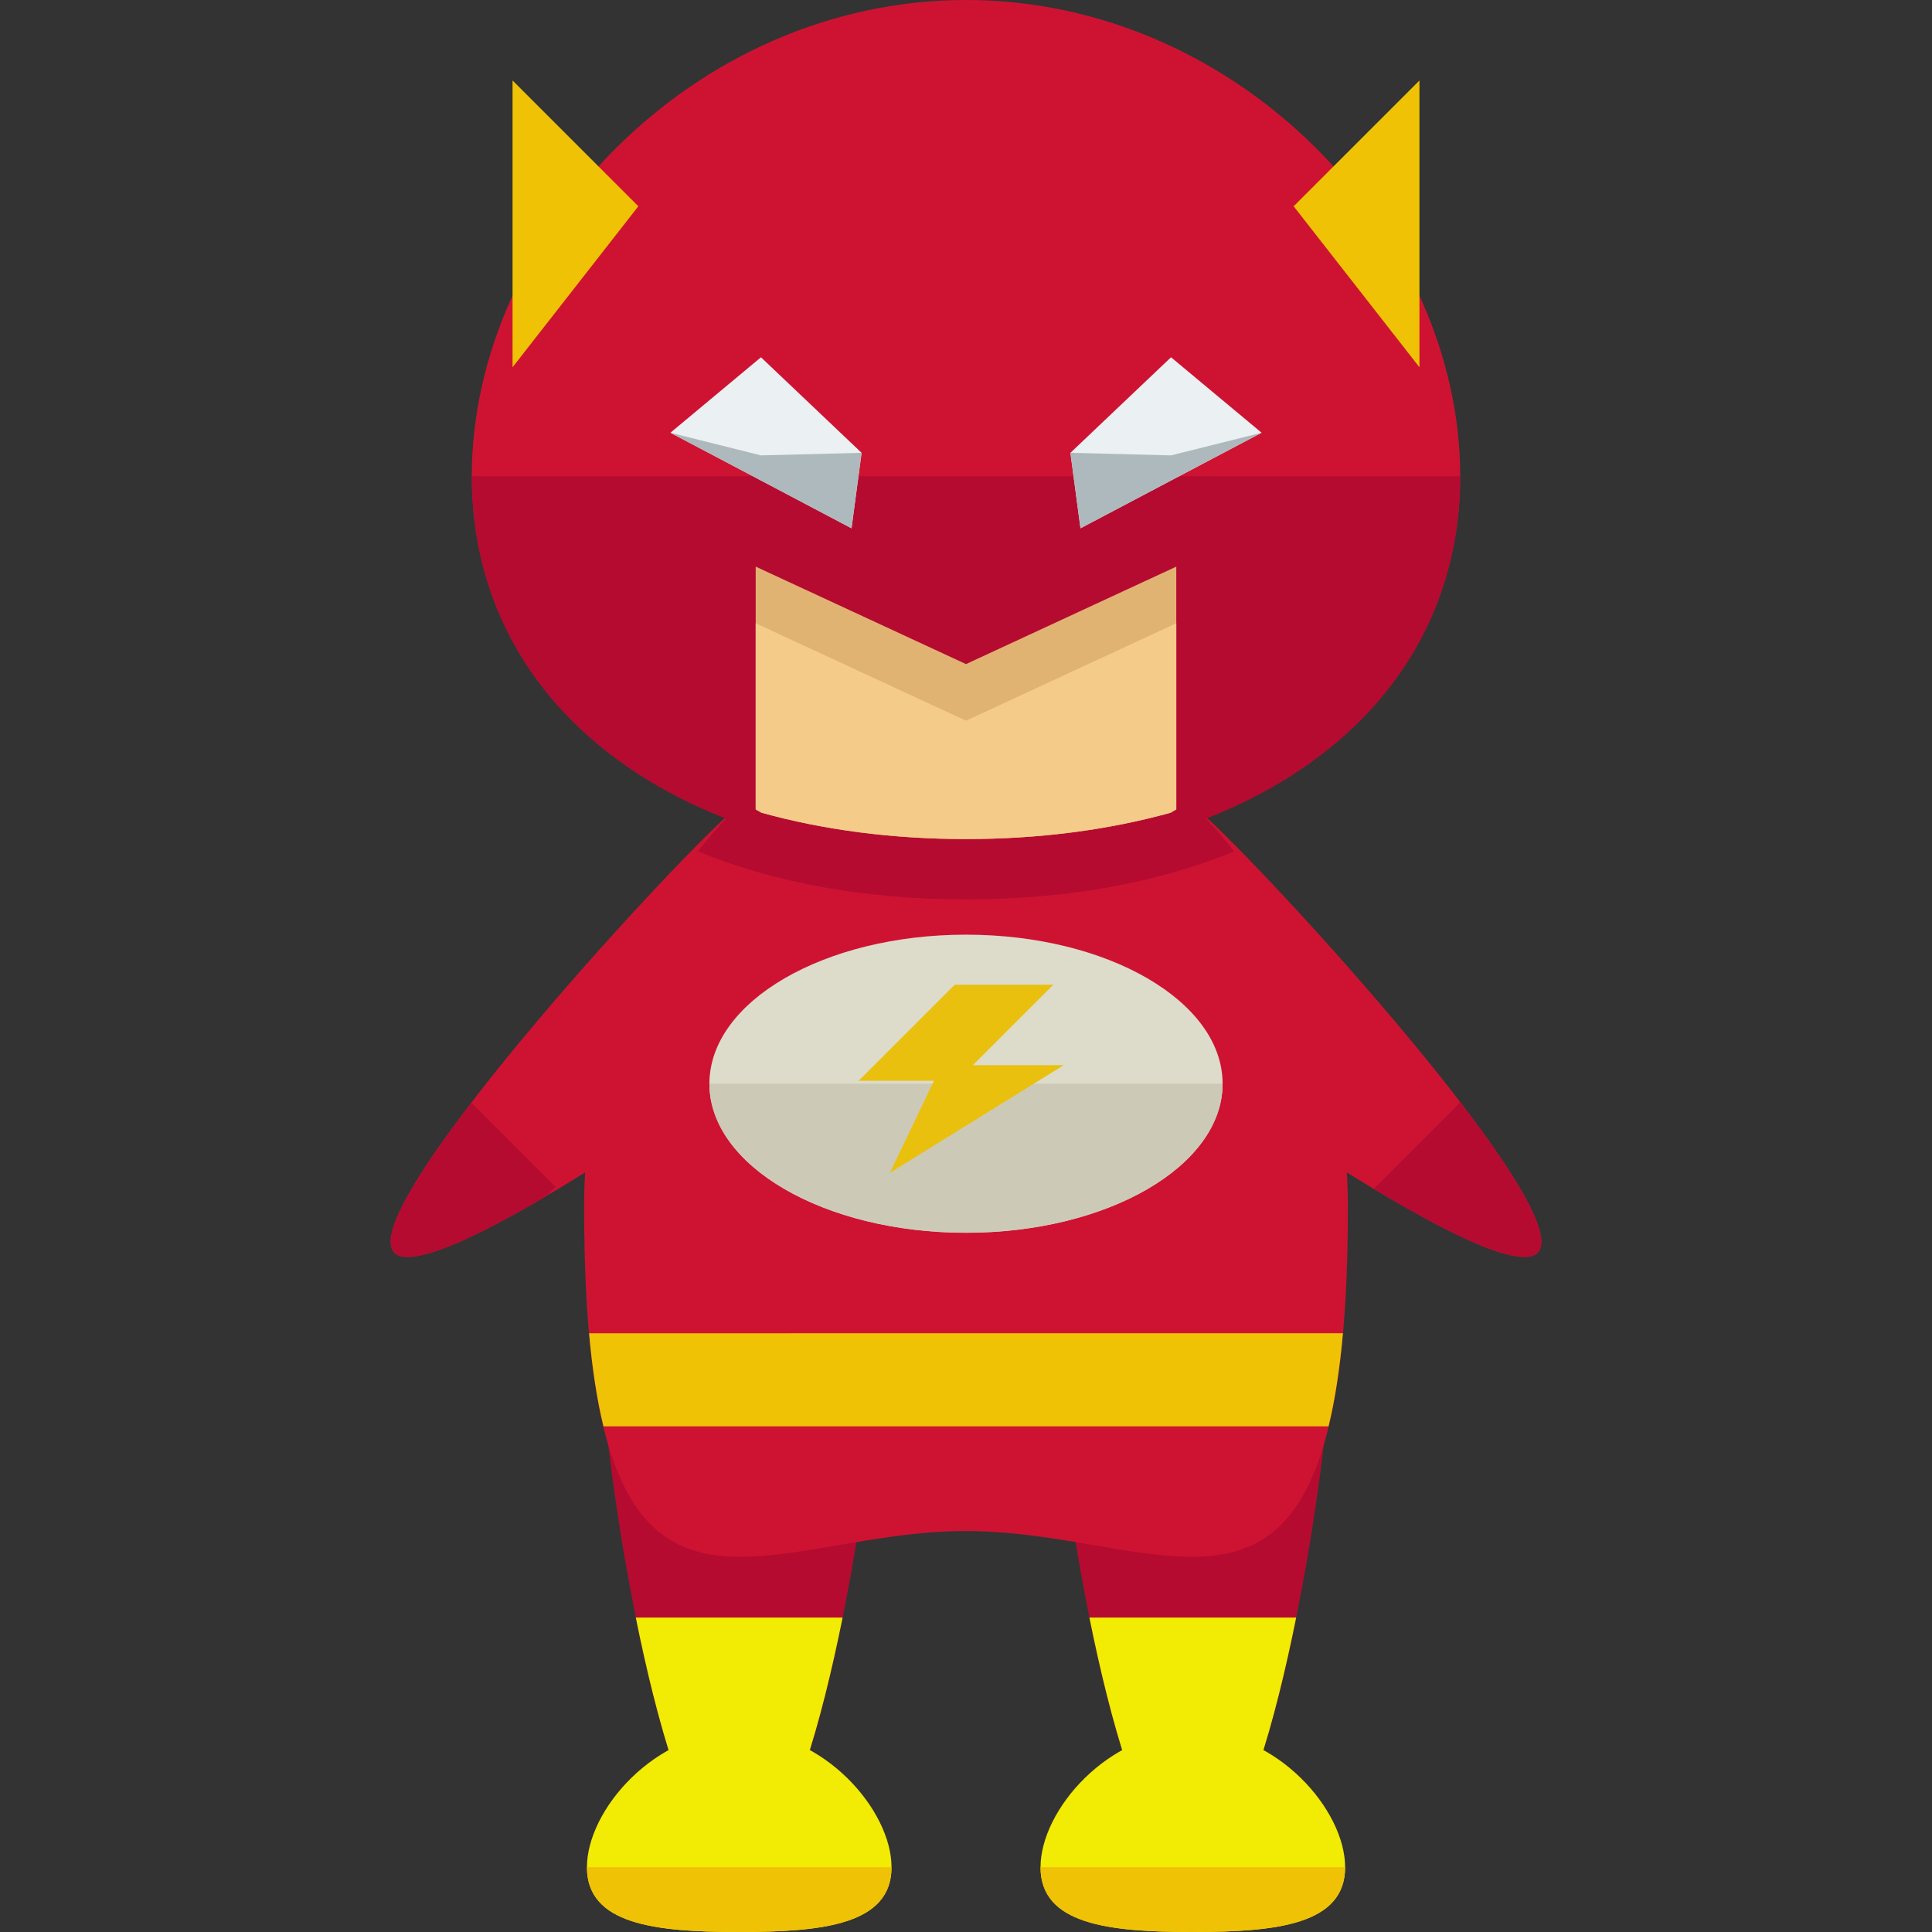 <?xml version="1.0" encoding="iso-8859-1"?>
<!-- Generator: Adobe Illustrator 19.0.0, SVG Export Plug-In . SVG Version: 6.00 Build 0)  -->
<svg version="1.1" id="Layer_1" xmlns="http://www.w3.org/2000/svg" xmlns:xlink="http://www.w3.org/1999/xlink" x="0px" y="0px"
	 viewBox="0 0 504.123 504.123" style="enable-background:new 0 0 504.123 504.123;" xml:space="preserve">
<rect x="0" y="0" width="504.123" height="504.123" fill="#333333" stroke="none"/>
<g>
	<path style="fill:#CE1332;" d="M241.073,203.768c10.027,11.28,3.663,33.304-14.218,49.223
		c-17.881,15.896-114.018,85.024-124.062,73.767c-10.012-11.296,69.892-98.714,87.773-114.609
		C208.431,196.254,231.046,192.496,241.073,203.768z"/>
	<path style="fill:#CE1332;" d="M263.05,203.768c-10.027,11.28-3.663,33.304,14.218,49.223
		c17.881,15.896,114.018,85.024,124.062,73.767c10.012-11.296-69.892-98.714-87.773-114.609
		C295.692,196.254,273.077,192.496,263.05,203.768z"/>
</g>
<g>
	<path style="fill:#B50B30;" d="M346.569,361.913c0,19.503-15.817,124.668-35.336,124.668c-19.495,0-35.304-105.173-35.304-124.668
		c0-19.495,15.817-35.32,35.304-35.32C330.752,326.593,346.569,342.418,346.569,361.913z"/>
	<path style="fill:#B50B30;" d="M228.218,361.913c0,19.503-15.817,124.668-35.336,124.668c-19.495,0-35.304-105.173-35.304-124.668
		c0-19.495,15.817-35.32,35.304-35.32C212.401,326.593,228.218,342.418,228.218,361.913z"/>
</g>
<path style="fill:#CE1332;" d="M351.705,315.242c0,126.33-44.599,84.259-99.643,84.259c-55.028,0-99.643,42.071-99.643-84.259
	c0-72.231,44.631-130.781,99.643-130.781C307.09,184.47,351.705,243.019,351.705,315.242z"/>
<path style="fill:#B50B30;" d="M182.107,222.169c20.173,8.302,44.15,12.524,69.971,12.524c25.797,0,49.782-4.222,69.939-12.516
	c-17.991-23.3-42.685-37.707-69.955-37.707C224.799,184.47,200.105,198.869,182.107,222.169z"/>
<g>
	<path style="fill:#F2EB03;" d="M165.904,422.085c5.506,27.301,13.32,54.705,22.166,62.354h9.602
		c8.862-7.648,16.691-35.052,22.189-62.354H165.904z"/>
	<path style="fill:#F2EB03;" d="M284.262,422.085c5.506,27.301,13.32,54.705,22.166,62.354h9.602
		c8.869-7.648,16.691-35.052,22.181-62.354H284.262z"/>
	<path style="fill:#F2EB03;" d="M232.629,487.219c0,14.935-17.802,16.904-39.739,16.904s-39.739-1.961-39.739-16.904
		c0-14.943,17.802-35.509,39.739-35.509S232.629,472.277,232.629,487.219z"/>
</g>
<path style="fill:#EFC206;" d="M232.629,487.219c0,14.935-17.802,16.904-39.739,16.904s-39.739-1.961-39.739-16.904"/>
<path style="fill:#F2EB03;" d="M350.988,487.219c0,14.935-17.802,16.904-39.739,16.904s-39.739-1.961-39.739-16.904
	c0-14.943,17.802-35.509,39.739-35.509S350.988,472.277,350.988,487.219z"/>
<path style="fill:#EFC206;" d="M350.988,487.219c0,14.935-17.802,16.904-39.739,16.904s-39.739-1.961-39.739-16.904"/>
<path style="fill:#CE1332;" d="M381.015,124.258c0,63.008-57.738,94.681-128.937,94.681c-71.215,0-128.969-31.673-128.969-94.681
	C123.108,61.235,180.862,0,252.077,0C323.277,0,381.015,61.235,381.015,124.258z"/>
<g>
	<path style="fill:#B50B30;" d="M381.015,124.258c0,63.008-57.738,100.391-128.937,100.391
		c-71.215,0-128.969-37.384-128.969-100.391"/>
	<path style="fill:#B50B30;" d="M122.982,287.744c-14.36,18.723-24.08,34.627-20.181,39.014c3.82,4.285,20.141-3.096,39.849-14.738
		l2.308-2.308L122.982,287.744z"/>
	<path style="fill:#B50B30;" d="M358.432,310.209c21.063,12.674,38.88,21.063,42.89,16.557c3.907-4.403-5.876-20.378-20.291-39.156
		L358.432,310.209z"/>
</g>
<ellipse style="fill:#DDDCCA;" cx="252.062" cy="282.782" rx="66.954" ry="38.896"/>
<path style="fill:#CCCAB6;" d="M319.015,282.75c0,21.48-29.98,38.896-66.954,38.896s-66.954-17.424-66.954-38.896"/>
<path style="fill:#EFC206;" d="M157.46,372.177h189.204c1.646-6.766,2.907-14.777,3.757-24.285H153.71
	C154.553,357.4,155.813,365.41,157.46,372.177z"/>
<path style="fill:#E0B373;" d="M197.183,147.85v63.354l1.481,0.851c16.289,4.537,34.336,6.884,53.413,6.884
	c19.046,0,37.085-2.347,53.366-6.869l1.489-0.866V147.85l-54.871,25.435L197.183,147.85z"/>
<path style="fill:#F4CB89;" d="M197.183,162.619v48.585l1.481,0.851c16.289,4.537,34.336,6.884,53.413,6.884
	c19.046,0,37.085-2.347,53.366-6.869l1.489-0.866v-48.585l-54.871,25.435L197.183,162.619z"/>
<polygon style="fill:#EBF0F2;" points="222.192,137.846 174.931,112.916 198.561,93.223 224.815,118.154 "/>
<polygon style="fill:#ADB9BC;" points="222.192,137.846 174.931,112.916 198.561,118.823 224.815,118.154 "/>
<polygon style="fill:#EBF0F2;" points="281.931,137.846 329.192,112.916 305.562,93.223 279.308,118.154 "/>
<polygon style="fill:#ADB9BC;" points="281.931,137.846 329.192,112.916 305.562,118.823 279.308,118.154 "/>
<g>
	<polygon style="fill:#EFC206;" points="133.742,95.831 133.742,21 166.565,53.823 	"/>
	<polygon style="fill:#EFC206;" points="370.381,95.831 370.381,21 337.558,53.823 	"/>
</g>
<polygon style="fill:#EAC00F;" points="249.108,256.945 224.051,282.01 243.696,282.01 232.188,306.05 277.551,277.945 
	253.857,277.945 274.849,256.945 "/>
<g>
</g>
<g>
</g>
<g>
</g>
<g>
</g>
<g>
</g>
<g>
</g>
<g>
</g>
<g>
</g>
<g>
</g>
<g>
</g>
<g>
</g>
<g>
</g>
<g>
</g>
<g>
</g>
<g>
</g>
</svg>
